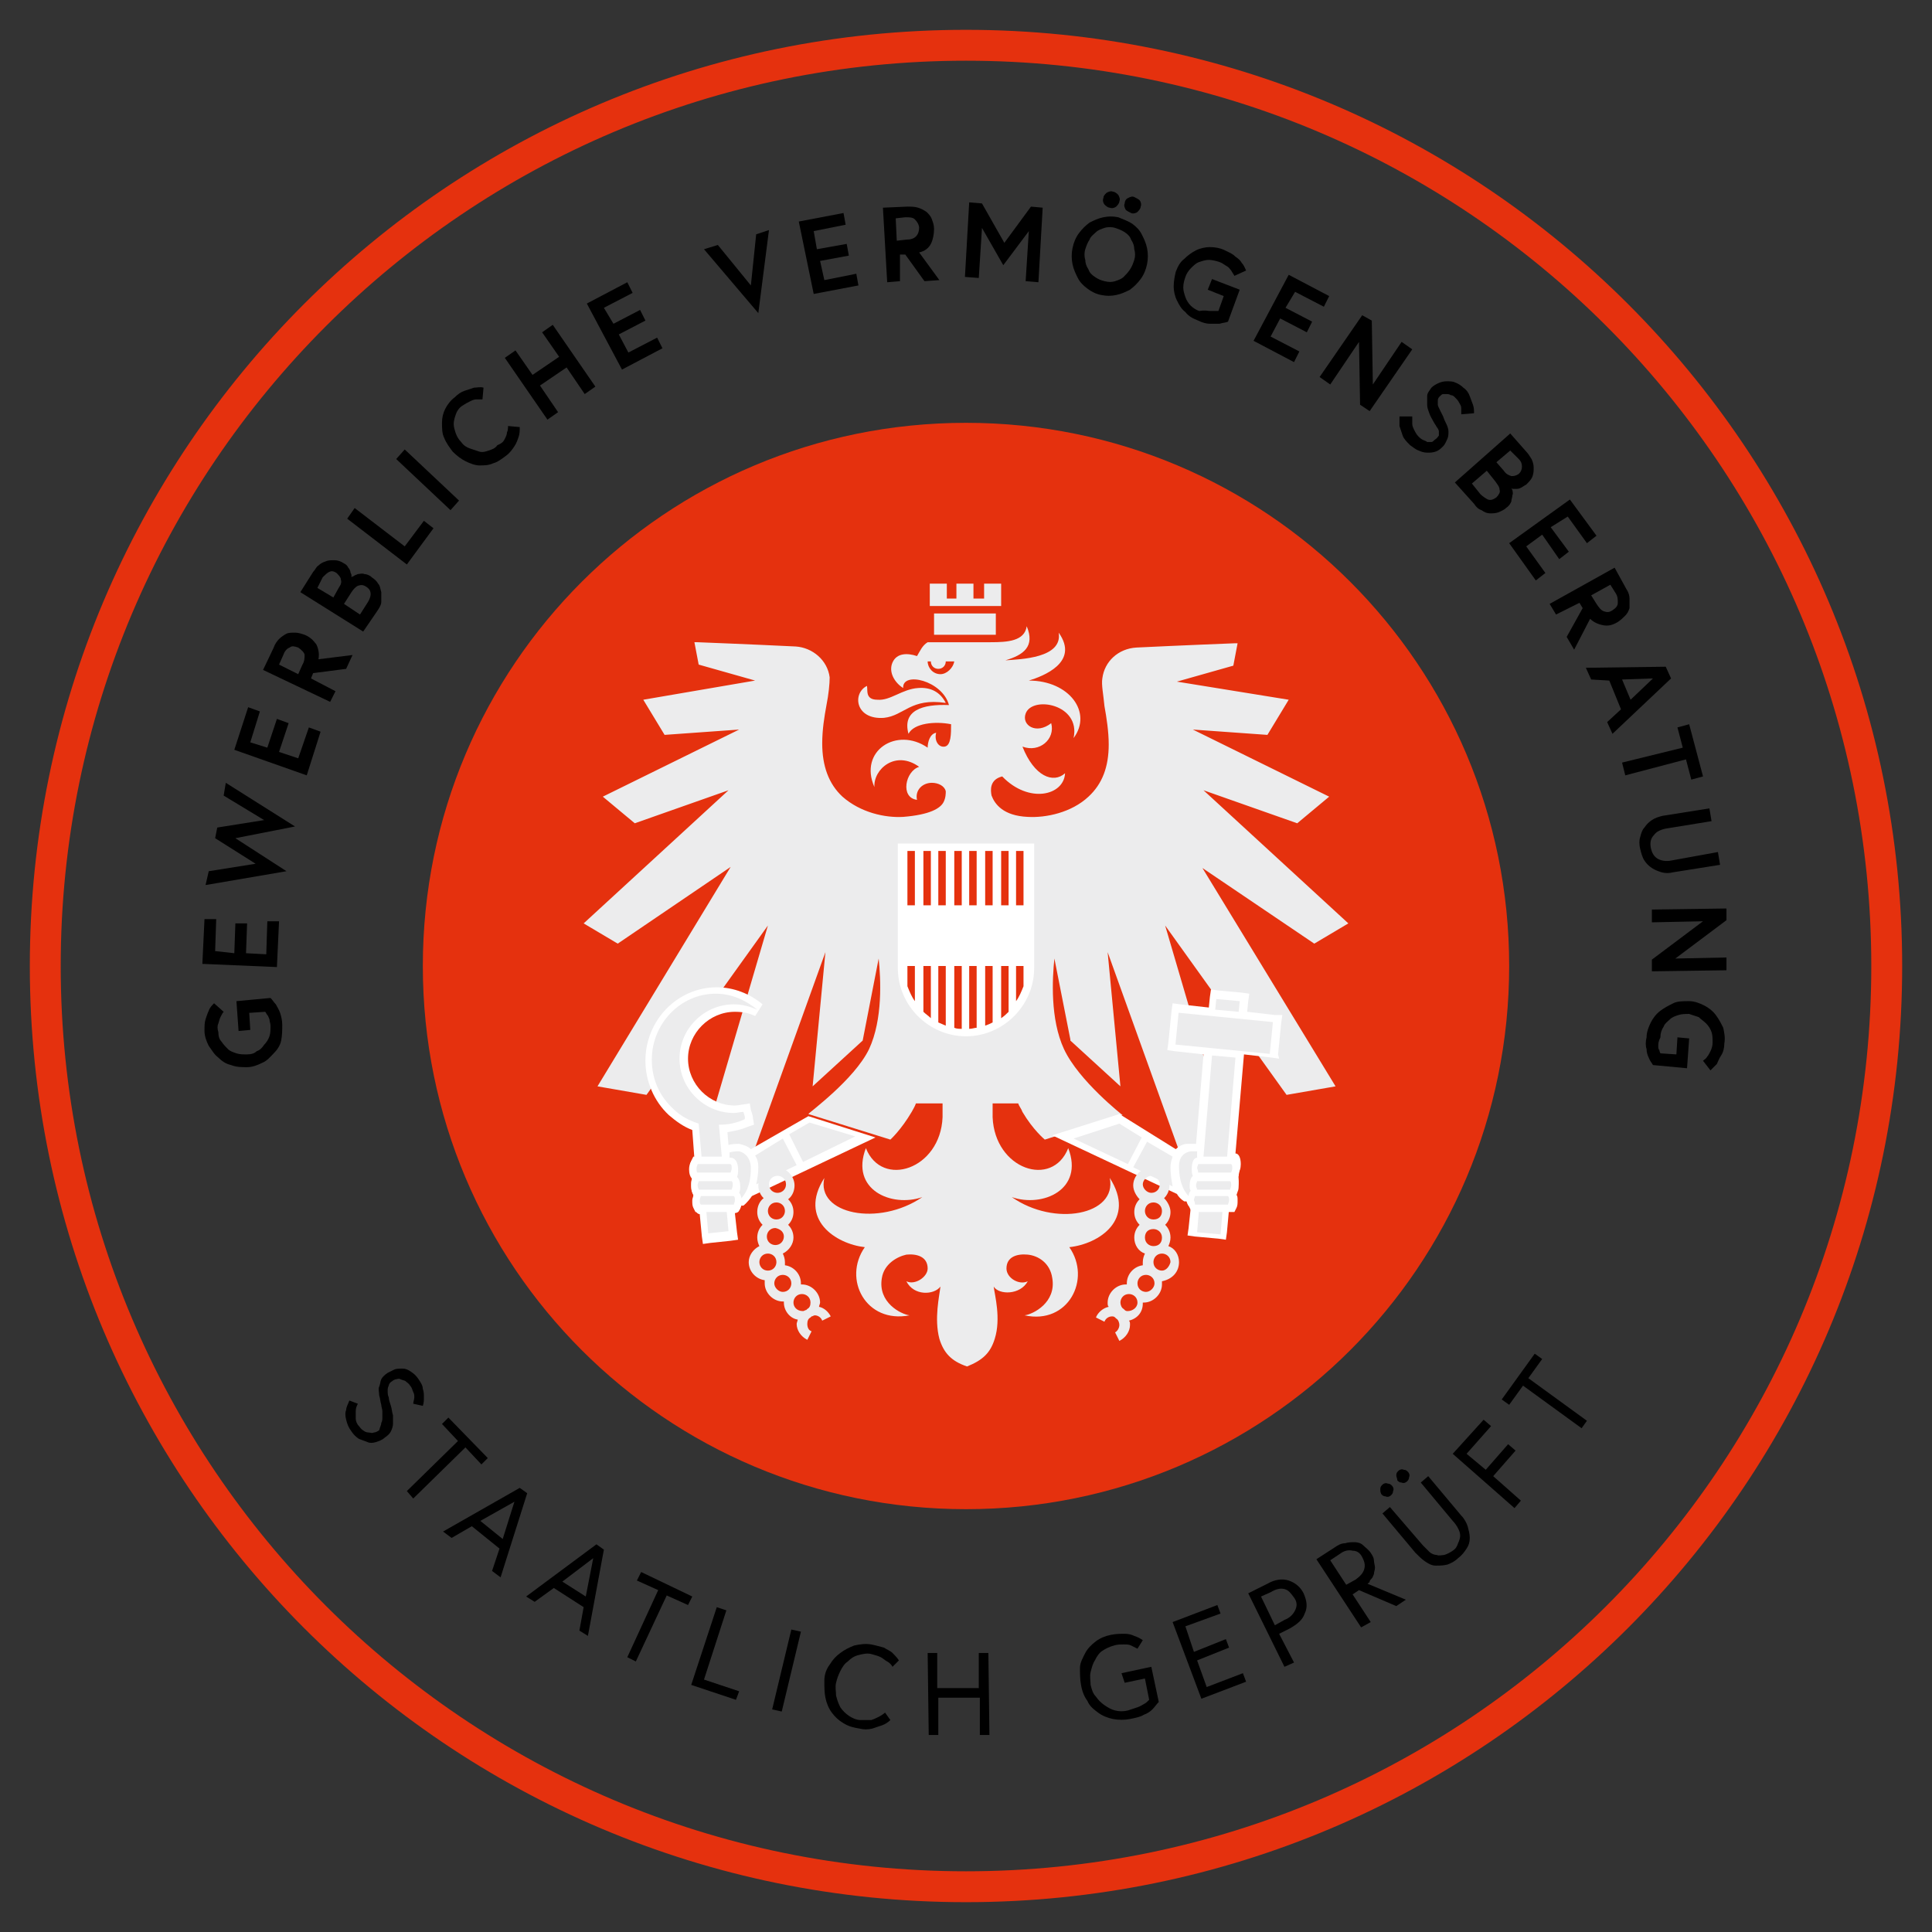 <?xml version="1.0" encoding="UTF-8"?> <!-- Generator: Adobe Illustrator 23.0.1, SVG Export Plug-In . SVG Version: 6.00 Build 0) --> <svg xmlns="http://www.w3.org/2000/svg" xmlns:xlink="http://www.w3.org/1999/xlink" version="1.1" id="Layer_1" x="0px" y="0px" viewBox="0 0 181.4 181.4" style="enable-background:new 0 0 181.4 181.4;" xml:space="preserve"><rect x="0" y="0" width="181.4" height="181.4" fill="#333333" stroke="none"/> <style type="text/css"> .st0{clip-path:url(#SVGID_2_);fill:#E5310E;} .st1{clip-path:url(#SVGID_2_);} .st2{clip-path:url(#SVGID_4_);fill:#ECECED;} .st3{clip-path:url(#SVGID_4_);fill:#FFFFFF;} .st4{clip-path:url(#SVGID_2_);fill:#ECECED;} .st5{clip-path:url(#SVGID_6_);fill:#FFFFFF;} .st6{clip-path:url(#SVGID_6_);fill:#ECECED;} </style> <g> <defs> <rect id="SVGID_1_" width="181.4" height="181.4"></rect> </defs> <clipPath id="SVGID_2_"> <use xlink:href="#SVGID_1_" style="overflow:visible;"></use> </clipPath> <path class="st0" d="M175.7,90.7c0,47-38.1,85-85,85s-85-38.1-85-85s38.1-85,85-85S175.7,43.7,175.7,90.7 M178.6,90.7 c0-48.5-39.3-87.9-87.9-87.9S2.8,42.2,2.8,90.7s39.3,87.9,87.9,87.9S178.6,139.2,178.6,90.7"></path> <path class="st0" d="M90.7,141.7c28.2,0,51-22.8,51-51c0-28.2-22.8-51-51-51s-51,22.8-51,51C39.7,118.9,62.5,141.7,90.7,141.7"></path> <g class="st1"> <defs> <rect id="SVGID_3_" x="46.2" y="47.4" width="89.1" height="89.1"></rect> </defs> <clipPath id="SVGID_4_"> <use xlink:href="#SVGID_3_" style="overflow:visible;"></use> </clipPath> <path class="st2" d="M123.4,88.6l3.2-1.9L113,74.2l8.8,3.1l3-2.5L112,68.5l7,0.5l2-3.3L110.5,64l5.3-1.5l0.4-2.1l-0.3,0 c0,0-5.1,0.2-9.2,0.4c-1.7,0.1-3,1.3-3.2,2.9c-0.1,0.6,0.1,1.5,0.2,2.6c0.2,1.1,0.4,2.4,0.4,3.6c0,2.1-0.6,3.7-1.9,4.9 c-1.6,1.5-4,2-5.7,1.9c-2.3-0.1-3.1-1.2-3.4-2c-0.1-0.5-0.2-1.5,1-1.8c2.5,2.6,5.8,1.8,5.9-0.3c-1.1,1-2.9,0.3-4-2.5 c1.6,0.6,3.1-0.7,2.7-2.2c-1.4,1.1-2.8,0.2-2.4-0.9c0.6-1.7,5.2-0.9,4.5,2.3c1.8-2.4-0.4-5.4-4.2-5.4c1.3-0.4,4.8-1.7,2.8-4.5 c0.4,2.4-3.6,2.5-5,2.6c1.7-0.5,2.8-1.3,2-3.2c-0.2,1.4-1.8,1.5-3.4,1.5c-1.9,0-5.4,0-5.9,0c-0.5,0.3-0.7,0.8-1,1.3 c-0.9-0.3-1.9-0.3-2.3,0.6c-0.4,0.9,0.2,1.9,1,2.4c-0.1-1.6,3.7-0.7,4.3,1.6c-2.5-0.1-4.4,0.5-3.8,2.7c0.5-1,2.5-1.2,4-0.9 c0,0.9,0,2-0.6,2.1c-0.6,0.1-1-0.6-0.8-1.3c-0.6,0.1-0.8,0.9-0.8,1.4c-2.9-2-6.5,0.3-5,3.7c-0.1-1.7,2-3.5,4.2-1.9 c-1.3,0.4-1.8,2.9-0.2,3.1c-0.2-0.9,0.5-1.6,1.4-1.6c0.6,0,1.2,0.3,1.3,0.8c0,0.2,0,0.6-0.2,1c-0.3,0.6-1.3,1.2-3.8,1.4 c-1.7,0.1-4-0.4-5.7-1.9c-1.3-1.2-1.9-2.9-1.9-5c0-1.3,0.2-2.5,0.4-3.6c0.2-1,0.3-2,0.3-2.6c-0.2-1.6-1.6-2.8-3.2-2.9 c-4.1-0.2-9.2-0.4-9.2-0.4l-0.3,0l0.4,2.1l5.3,1.5l-10.5,1.8l2,3.3l7-0.5l-12.8,6.3l3,2.5l8.8-3.1L54.8,86.7l3.2,1.9l10.6-7.2 L56.1,102l4.6,0.8l11.4-15.9l-6.9,23.5l5-0.7l7.3-20.3l-1.2,12.6l4.7-4.3l1.5-7.7c0.2,1.9,0.4,5.7-0.9,8.5c-1.4,2.9-5.7,6-5.7,6.1 l7.7,2.4c0,0,1-0.9,2-2.6c0.1-0.2,0.3-0.5,0.4-0.8h2.5c0,0.4,0,0.8,0,1.3c-0.2,4.9-5.7,6.7-7.2,2.9c-1.5,3.9,2.4,5.6,5.3,4.6 c-4.1,2.8-10,1.6-9.2-1.8c-2.5,3.9,1.1,6.2,3.8,6.5c-2.1,3,0.1,7.2,4.2,6.4c-0.8-0.1-3-1.2-2.6-3.5c0.2-1.3,1.4-2,2.3-2.2 c1-0.1,2,0.2,2,1.3c0,0.8-1.2,1.6-2,1.2c0.7,1.4,2.6,1.3,3.2,0.5c-0.1,0.9-0.6,3-0.1,4.9c0.4,1.3,1.1,2.1,2.6,2.6 c1.5-0.6,2.2-1.3,2.6-2.6c0.6-1.9,0-4.1-0.1-4.9c0.5,0.8,2.5,0.8,3.2-0.5c-0.8,0.4-2-0.3-2-1.2c0-1.1,1-1.4,2-1.3 c1,0.1,2.1,0.8,2.3,2.2c0.4,2.3-1.8,3.4-2.6,3.5c4.1,0.9,6.3-3.4,4.2-6.4c2.8-0.3,6.3-2.6,3.8-6.5c0.7,3.5-5.2,4.6-9.2,1.8 c2.9,1,6.8-0.7,5.3-4.6c-1.5,3.8-6.9,2-7.1-2.9c0-0.5,0-0.9,0-1.3h2.4c0.1,0.3,0.3,0.5,0.4,0.8c1,1.7,2.1,2.6,2.1,2.6l7.3-2.3 c0,0-4.1-3.2-5.5-6.2c-1.3-2.8-1.1-6.6-0.9-8.5l1.5,7.6l0,0.1l4.7,4.3l-1.2-12.6l7.3,20.3l5,0.7l-6.9-23.5l11.4,15.9l4.6-0.8 l-12.5-20.5L123.4,88.6z M88.3,63.3c-0.7,0-1.2-0.6-1.2-1.2h0.3c0,0.4,0.3,0.7,0.7,0.7c0.4,0,0.7-0.3,0.7-0.7h0.8 C89.5,62.7,88.9,63.3,88.3,63.3 M96.7,90.9c0,3.3-2.7,6.1-6,6.1s-6-2.7-6-6.1V79.6h12.1V90.9z"></path> <rect x="87.7" y="57.6" class="st2" width="5.8" height="2"></rect> <polygon class="st2" points="94,54.8 92.4,54.8 92.4,56.2 91.4,56.2 91.4,54.8 89.8,54.8 89.8,56.2 88.9,56.2 88.9,54.8 87.3,54.8 87.3,56.9 94,56.9 "></polygon> <path class="st2" d="M83,67.4c1.9-0.2,2.5-1.9,5.8-1.4c-0.5-1-1.4-1.5-2.6-1.4c-1.5,0.1-2.6,1.2-3.8,1.1c-1.2,0-0.9-0.9-1-1.3 C80,65.1,80.3,67.6,83,67.4"></path> <path class="st3" d="M70.5,107.9c-0.3-0.3-0.7-0.4-1.1-0.5c-0.3,0-0.6,0-1,0.1l-0.1-1.2c0.6-0.1,1.2-0.2,1.9-0.5l0.6-0.2l-0.1-0.6 c0-0.2-0.1-0.5-0.2-0.8l-0.1-0.6l-0.6,0.1c-0.2,0-0.5,0.1-0.8,0.1c-2.4,0-4.4-2-4.4-4.4s2-4.4,4.4-4.4c0.7,0,1.3,0.1,1.9,0.4 l0.7-1.1c-1.2-1-2.7-1.6-4.3-1.6c-3.7,0-6.7,3.1-6.7,6.9c0,1.9,0.8,3.8,2.2,5.1c0.7,0.6,1.4,1.1,2.2,1.4l0.2,2.7 c-0.3,0.1-0.5,0.5-0.5,1c0,0.4,0.1,0.7,0.3,0.9c-0.1,0.2-0.1,0.4-0.1,0.7c0,0.4,0.1,0.7,0.3,0.9c-0.1,0.2-0.1,0.4-0.1,0.6 c0,0.6,0.3,1.1,0.6,1.1l0.2,2.1l0.1,0.7l0.7-0.1l1.9-0.2l0.7-0.1l-0.1-0.7l-0.2-1.8c0.3,0,0.5-0.3,0.6-0.7l0.1,0l0.1,0 c0,0,0.4-0.3,0.8-0.9l11.6-5.5l-6.3-2L70.5,107.9z"></path> <path class="st3" d="M119.7,95.3l-2.6-0.3l0,0l0.1-1l0.1-0.7l-0.7-0.1l-2.2-0.2l-0.7-0.1l-0.1,0.7l-0.1,1l-2.7-0.3l-0.7-0.1 l-0.1,0.7l-0.3,3l-0.1,0.7l0.7,0.1l2.7,0.3v0l-0.7,8.4c-0.3,0-0.5,0-0.8,0c-0.4,0-0.8,0.2-1.1,0.5l-5.3-3.3l-6.3,2l11.7,5.5 c0.3,0.5,0.7,0.7,0.7,0.7l0.1,0l0.1,0c0.1,0.3,0.2,0.5,0.4,0.6l-0.2,1.9l-0.1,0.7l0.7,0.1l2.2,0.2l0.7,0.1l0.1-0.7l0.2-2.2h0 c0.4,0,0.7-0.4,0.7-1.1c0-0.2,0-0.4-0.1-0.6c0.2-0.2,0.3-0.5,0.3-0.9c0-0.3,0-0.5-0.1-0.7c0.2-0.2,0.3-0.5,0.3-0.9 c0-0.6-0.2-1-0.5-1l0.8-9.3l2.6,0.3l0.7,0.1L120,99l0.3-3l0.1-0.7L119.7,95.3z"></path> <path class="st3" d="M84.3,90.9c0,3.5,2.9,6.4,6.4,6.4c3.5,0,6.4-2.9,6.4-6.4V79.2H84.3V90.9z M95.4,79.9h0.7V85h-0.7V79.9z M95.4,90.7h0.7v1.9c-0.2,0.5-0.4,1-0.7,1.4V90.7z M94,79.9h0.7V85H94V79.9z M94,90.7h0.7V95c-0.2,0.2-0.4,0.4-0.7,0.6V90.7z M92.5,79.9h0.7V85h-0.7V79.9z M92.5,90.7h0.7V96c-0.2,0.1-0.4,0.2-0.7,0.3V90.7z M91,79.9h0.7V85H91V79.9z M91,90.7h0.7v5.8 c-0.2,0-0.4,0.1-0.7,0.1V90.7z M89.6,79.9h0.7V85h-0.7V79.9z M89.6,90.7h0.7v5.9c-0.2,0-0.5,0-0.7-0.1V90.7z M88.1,79.9h0.7V85 h-0.7V79.9z M88.1,90.7h0.7v5.6c-0.2-0.1-0.5-0.2-0.7-0.3V90.7z M86.7,79.9h0.7V85h-0.7V79.9z M86.7,90.7h0.7v4.9 c-0.2-0.2-0.5-0.4-0.7-0.6V90.7z M85.2,79.9h0.7V85h-0.7V79.9z M85.2,90.7h0.7V94c-0.3-0.4-0.5-0.9-0.7-1.4V90.7z"></path> </g> <polygon class="st4" points="112.4,115.7 114.6,115.9 116,99.3 113.8,99.1 "></polygon> <polygon class="st4" points="116.4,94 114.2,93.8 114.1,94.8 116.3,95 "></polygon> <rect x="113.5" y="92.6" transform="matrix(9.830991e-02 -0.995 0.995 9.830991e-02 7.071 201.905)" class="st4" width="3" height="8.9"></rect> <g class="st1"> <defs> <rect id="SVGID_5_" x="46.2" y="47.4" width="89.1" height="89.1"></rect> </defs> <clipPath id="SVGID_6_"> <use xlink:href="#SVGID_5_" style="overflow:visible;"></use> </clipPath> <path class="st5" d="M116.4,109.7c0-0.3,0-0.5-0.1-0.7l-0.2-0.4h-4l-0.2,0.4c-0.1,0.2-0.1,0.4-0.1,0.7c0,0.2,0,0.4,0.1,0.6 l-0.1,0.2c-0.1,0.2-0.1,0.4-0.1,0.7c0,0.2,0,0.4,0.1,0.5l-0.1,0.3c-0.1,0.2-0.1,0.4-0.1,0.7s0,0.5,0.1,0.7l0.2,0.4h4l0.2-0.4 c0.1-0.2,0.1-0.4,0.1-0.7c0-0.2,0-0.4-0.1-0.5l0.1-0.3c0.1-0.2,0.1-0.4,0.1-0.7c0-0.2,0-0.4-0.1-0.6l0.1-0.2 C116.3,110.2,116.4,110,116.4,109.7"></path> <path class="st6" d="M69.8,104.4c-0.3,0-0.6,0.1-0.9,0.1c-2.8,0-5.1-2.3-5.1-5.1c0-2.8,2.3-5.1,5.1-5.1c0.8,0,1.5,0.2,2.2,0.5 c-1.1-0.9-2.4-1.5-3.9-1.5c-3.3,0-6,2.8-6,6.2c0,1.8,0.7,3.4,2,4.6c0.7,0.7,1.5,1.1,2.4,1.4l0,0l0.9,10.3l1.9-0.2l-0.9-10 c0.8,0,1.5-0.1,2.4-0.5C70,105,69.9,104.7,69.8,104.4"></path> <path class="st5" d="M69.5,112l-0.1-0.3c0-0.2,0.1-0.3,0.1-0.5c0-0.3,0-0.5-0.1-0.7l-0.1-0.2c0.1-0.2,0.1-0.4,0.1-0.6 c0-0.3,0-0.5-0.1-0.7l-0.2-0.4h-4l-0.2,0.4c-0.1,0.2-0.1,0.4-0.1,0.7c0,0.3,0,0.5,0.1,0.7l0.1,0.2c-0.1,0.2-0.1,0.4-0.1,0.6 c0,0.3,0,0.5,0.1,0.7l0.1,0.3c0,0.2-0.1,0.3-0.1,0.5c0,0.3,0,0.5,0.1,0.7l0.2,0.4h4l0.2-0.4c0.1-0.2,0.1-0.4,0.1-0.7 C69.6,112.5,69.6,112.2,69.5,112"></path> <path class="st6" d="M71.2,109.6c0,0.6-0.1,1.2-0.2,1.6l3.8-1.8l-1.3-2.5l-2.6,1.6C71.1,108.8,71.2,109.1,71.2,109.6"></path> <polygon class="st6" points="75.4,109.1 80.3,106.7 76,105.4 74.1,106.5 "></polygon> <path class="st6" d="M76.9,122.7c0-0.1,0.1-0.3,0.1-0.4c0-0.9-0.8-1.7-1.7-1.7c0,0,0,0-0.1,0c0,0,0-0.1,0-0.1 c0-0.9-0.7-1.6-1.5-1.7c0-0.1,0-0.2,0-0.3c0-0.3-0.1-0.6-0.2-0.8c0.6-0.3,1-0.9,1-1.5c0-0.5-0.2-0.9-0.5-1.2 c0.3-0.3,0.5-0.7,0.5-1.2c0-0.5-0.2-0.9-0.5-1.2c0.4-0.3,0.6-0.8,0.6-1.3c0-0.9-0.8-1.7-1.7-1.7c-0.9,0-1.7,0.8-1.7,1.7 c0,0.5,0.2,0.9,0.5,1.2c-0.4,0.3-0.6,0.8-0.6,1.3c0,0.5,0.2,0.9,0.5,1.2c-0.3,0.3-0.5,0.7-0.5,1.2c0,0.3,0.1,0.6,0.2,0.8 c-0.6,0.3-1,0.9-1,1.5c0,0.9,0.7,1.6,1.5,1.7c0,0.1,0,0.2,0,0.3c0,0.9,0.8,1.7,1.7,1.7c0,0,0,0,0.1,0c0,0,0,0.1,0,0.1 c0,0.8,0.6,1.5,1.3,1.6c0,0.1-0.1,0.3-0.1,0.4c0,0.6,0.4,1.2,1,1.5l0.4-0.8c-0.3-0.1-0.4-0.4-0.4-0.7c0-0.3,0.1-0.5,0.3-0.6 c0,0,0.1-0.1,0.1-0.1c0.1,0,0.2-0.1,0.3-0.1c0.3,0,0.6,0.2,0.7,0.5l0.8-0.4C77.8,123.2,77.4,122.8,76.9,122.7 M73,110.4 c0.4,0,0.8,0.3,0.8,0.8S73.4,112,73,112s-0.8-0.3-0.8-0.8S72.6,110.4,73,110.4 M72.1,113.7c0-0.4,0.3-0.8,0.8-0.8 c0.4,0,0.8,0.3,0.8,0.8c0,0.4-0.3,0.8-0.8,0.8C72.4,114.5,72.1,114.1,72.1,113.7 M73.6,116.1c0,0.4-0.3,0.8-0.8,0.8 c-0.4,0-0.8-0.3-0.8-0.8c0-0.4,0.3-0.8,0.8-0.8C73.3,115.4,73.6,115.7,73.6,116.1 M71.3,118.5c0-0.4,0.3-0.8,0.8-0.8 c0.4,0,0.8,0.3,0.8,0.8c0,0.4-0.3,0.8-0.8,0.8C71.6,119.3,71.3,118.9,71.3,118.5 M72.7,120.5c0-0.4,0.3-0.8,0.8-0.8 c0.4,0,0.8,0.3,0.8,0.8c0,0.4-0.3,0.8-0.8,0.8C73.1,121.3,72.7,120.9,72.7,120.5 M74.5,122.3c0-0.4,0.3-0.8,0.8-0.8 c0.4,0,0.8,0.3,0.8,0.8c0,0.3-0.1,0.5-0.3,0.6c0,0-0.1,0.1-0.1,0.1c-0.1,0-0.2,0.1-0.3,0.1C74.8,123.1,74.5,122.7,74.5,122.3"></path> <polygon class="st6" points="107.2,106.8 105.1,105.5 100.8,106.9 105.9,109.3 "></polygon> <path class="st6" d="M109.9,109.6c0-0.4,0.1-0.7,0.2-1l-2.4-1.4l-1.3,2.4l3.7,1.8C110,110.8,109.9,110.3,109.9,109.6"></path> <path class="st6" d="M110.7,118.5c0-0.7-0.4-1.3-1-1.5c0.1-0.2,0.2-0.5,0.2-0.8c0-0.5-0.2-0.9-0.5-1.2c0.3-0.3,0.5-0.7,0.5-1.2 c0-0.5-0.3-1-0.6-1.3c0.3-0.3,0.5-0.7,0.5-1.2c0-0.9-0.8-1.7-1.7-1.7c-0.9,0-1.7,0.8-1.7,1.7c0,0.5,0.3,1,0.6,1.3 c-0.3,0.3-0.5,0.7-0.5,1.2c0,0.5,0.2,0.9,0.5,1.2c-0.3,0.3-0.5,0.7-0.5,1.2c0,0.7,0.4,1.3,1,1.5c-0.1,0.2-0.2,0.5-0.2,0.8 c0,0.1,0,0.2,0,0.3c-0.8,0.1-1.5,0.8-1.5,1.7c0,0,0,0.1,0,0.1c0,0,0,0-0.1,0c-0.9,0-1.7,0.8-1.7,1.7c0,0.2,0,0.3,0.1,0.4 c-0.5,0.1-1,0.5-1.2,1l0.8,0.4c0.1-0.3,0.4-0.5,0.7-0.5c0.1,0,0.2,0,0.3,0.1c0,0,0.1,0.1,0.1,0.1c0.2,0.1,0.3,0.4,0.3,0.6 c0,0.3-0.2,0.6-0.4,0.7l0.4,0.8c0.6-0.3,1-0.9,1-1.5c0-0.2,0-0.3-0.1-0.4c0.8-0.2,1.3-0.8,1.3-1.6c0,0,0-0.1,0-0.1c0,0,0,0,0.1,0 c0.9,0,1.7-0.8,1.7-1.7c0-0.1,0-0.2,0-0.3C110.1,120.1,110.7,119.4,110.7,118.5 M108.1,110.4c0.4,0,0.8,0.4,0.8,0.8 c0,0.4-0.3,0.8-0.8,0.8c-0.4,0-0.8-0.4-0.8-0.8C107.3,110.8,107.7,110.4,108.1,110.4 M107.5,113.7c0-0.4,0.3-0.8,0.8-0.8 c0.4,0,0.8,0.3,0.8,0.8s-0.3,0.8-0.8,0.8C107.8,114.5,107.5,114.1,107.5,113.7 M108.3,115.4c0.4,0,0.8,0.3,0.8,0.8 s-0.3,0.8-0.8,0.8c-0.4,0-0.8-0.3-0.8-0.8S107.8,115.4,108.3,115.4 M105.9,123.1c-0.1,0-0.2,0-0.3-0.1c0,0-0.1-0.1-0.1-0.1 c-0.2-0.1-0.3-0.4-0.3-0.6c0-0.4,0.3-0.8,0.8-0.8c0.4,0,0.8,0.3,0.8,0.8S106.3,123.1,105.9,123.1 M107.6,121.3 c-0.4,0-0.8-0.3-0.8-0.8c0-0.4,0.3-0.8,0.8-0.8c0.4,0,0.8,0.3,0.8,0.8C108.4,120.9,108,121.3,107.6,121.3 M109.1,119.3 c-0.4,0-0.8-0.3-0.8-0.8c0-0.4,0.3-0.8,0.8-0.8c0.4,0,0.8,0.3,0.8,0.8C109.8,118.9,109.5,119.3,109.1,119.3"></path> <path class="st6" d="M69.4,108.1c-0.2,0-0.5,0-0.9,0.1l0,0.5h0.1c0.4,0,0.7,0.4,0.7,1.1c0,0.3,0,0.5-0.1,0.7 c0.2,0.2,0.3,0.5,0.3,0.9c0,0.2,0,0.4-0.1,0.6c0.1,0.1,0.2,0.3,0.2,0.5c0.3-0.3,0.9-1.1,0.9-2.8C70.5,108.7,69.9,108.2,69.4,108.1 "></path> <path class="st6" d="M111.7,111.3c0-0.4,0.1-0.7,0.3-0.9c-0.1-0.2-0.1-0.4-0.1-0.7c0-0.6,0.2-1,0.5-1l0-0.6c-0.2,0-0.4,0-0.6,0 c-0.6,0.1-1.1,0.5-1.1,1.4c0,1.7,0.6,2.5,0.9,2.8c0-0.2,0.1-0.4,0.2-0.5C111.7,111.7,111.7,111.5,111.7,111.3"></path> <path class="st6" d="M112.5,110.1h3.1c0-0.1,0.1-0.2,0.1-0.4s0-0.3-0.1-0.4h-3.1c0,0.1-0.1,0.2-0.1,0.4 C112.5,109.9,112.5,110.1,112.5,110.1"></path> <path class="st6" d="M112.4,111.7h3.1c0-0.1,0.1-0.2,0.1-0.4s0-0.3-0.1-0.4h-3.1c0,0.1-0.1,0.2-0.1,0.4 C112.3,111.5,112.4,111.6,112.4,111.7"></path> <path class="st6" d="M112.2,113.1h3.1c0-0.1,0.1-0.2,0.1-0.4c0-0.2,0-0.3-0.1-0.4h-3.1c0,0.1-0.1,0.2-0.1,0.4 C112.2,112.9,112.2,113,112.2,113.1"></path> <path class="st6" d="M65.5,110.1h3.1c0-0.1,0.1-0.2,0.1-0.4c0-0.2,0-0.3-0.1-0.4h-3.1c0,0.1-0.1,0.2-0.1,0.4 S65.4,110.1,65.5,110.1"></path> <path class="st6" d="M65.6,111.7h3.1c0-0.1,0.1-0.2,0.1-0.4c0-0.2,0-0.3-0.1-0.4h-3.1c0,0.1-0.1,0.2-0.1,0.4 S65.6,111.6,65.6,111.7"></path> <path class="st6" d="M65.8,113.1h3.1c0-0.1,0.1-0.2,0.1-0.4c0-0.2,0-0.3-0.1-0.4h-3.1c0,0.1-0.1,0.2-0.1,0.4S65.7,113,65.8,113.1"></path> </g> </g> <g> <path d="M25.3,95.7c-0.1-0.2-0.1-0.3-0.2-0.4c-0.1-0.1-0.1-0.2-0.2-0.3l-1.5,0.1l0.1,1.6l-1.1,0.1l-0.2-2.8l3.2-0.3 c0.2,0.2,0.3,0.4,0.5,0.6c0.1,0.2,0.3,0.5,0.4,0.8c0.1,0.3,0.2,0.7,0.2,1.1c0,0.5,0,1-0.1,1.5c-0.1,0.5-0.4,0.9-0.7,1.2 s-0.6,0.7-1.1,0.9c-0.4,0.2-0.9,0.4-1.4,0.4s-1,0-1.5-0.2c-0.5-0.1-0.9-0.4-1.2-0.7c-0.4-0.3-0.6-0.7-0.9-1.1 c-0.2-0.4-0.4-0.9-0.4-1.4c0-0.4,0-0.8,0.1-1.1c0.1-0.3,0.2-0.6,0.3-0.8c0.1-0.3,0.3-0.5,0.5-0.7L21,95c-0.1,0.1-0.2,0.3-0.3,0.5 c-0.1,0.2-0.1,0.3-0.2,0.6c-0.1,0.2-0.1,0.5,0,0.8c0,0.4,0.1,0.7,0.3,0.9c0.2,0.3,0.4,0.5,0.6,0.7c0.2,0.2,0.5,0.3,0.8,0.4 s0.6,0.1,1,0.1s0.7-0.1,0.9-0.3c0.3-0.1,0.5-0.3,0.7-0.6c0.2-0.2,0.4-0.5,0.5-0.8c0.1-0.3,0.1-0.6,0.1-1 C25.4,96.1,25.3,95.9,25.3,95.7z"></path> </g> <g> <path d="M22,89.5l0.1-2.8l1.1,0l-0.1,2.8l1.9,0.1l0.1-3.1l1.1,0l-0.2,4.3l-7-0.3l0.2-4.2l1.1,0l-0.1,3L22,89.5z"></path> </g> <g> <path d="M27.7,77.6l-5.6,1.1l4.8,3.1l-7.6,1.3l0.3-1.3l4.4-0.7l-3.8-2.4l0.2-1l4.4-0.7l-3.8-2.3l0.2-1.2L27.7,77.6z"></path> </g> <g> <path d="M25.1,70.2l0.9-2.7l1.1,0.4l-0.9,2.7l1.8,0.6l1-2.9l1.1,0.4l-1.3,4.1L22,70.4l1.3-4l1.1,0.4l-0.9,2.9L25.1,70.2z"></path> </g> <g> <path d="M31.5,64.9L31,65.9l-6.3-3l1-2.1c0.1-0.3,0.3-0.6,0.5-0.8c0.2-0.2,0.5-0.4,0.7-0.5s0.5-0.1,0.8-0.1c0.3,0,0.6,0.1,0.9,0.2 c0.5,0.2,0.8,0.5,1.1,0.9c0.2,0.4,0.3,0.9,0.2,1.4l3.2-0.4l-0.6,1.3l-3.1,0.4l-0.2,0.5L31.5,64.9z M28,63.3l0.4-0.9 c0.2-0.3,0.2-0.7,0.2-0.9S28.3,61,28,60.8c-0.3-0.1-0.6-0.2-0.8,0c-0.3,0.1-0.5,0.4-0.6,0.7l-0.4,0.9L28,63.3z"></path> </g> <g> <path d="M34.1,59.3l-5.9-3.7l1.2-1.9c0.2-0.2,0.3-0.5,0.5-0.6c0.2-0.2,0.4-0.3,0.7-0.4c0.2-0.1,0.5-0.1,0.8-0.1 c0.3,0,0.6,0.1,0.9,0.3c0.2,0.1,0.3,0.2,0.4,0.4c0.1,0.1,0.2,0.3,0.2,0.4c0,0.1,0.1,0.2,0.1,0.3c0,0.1,0,0.2,0,0.2 c0,0,0.1-0.1,0.2-0.1c0.1-0.1,0.2-0.1,0.4-0.2c0.2,0,0.4-0.1,0.6,0c0.2,0,0.5,0.1,0.7,0.3c0.3,0.2,0.5,0.4,0.6,0.6 c0.2,0.2,0.2,0.5,0.3,0.8c0,0.3,0,0.6,0,0.9s-0.2,0.6-0.4,0.9L34.1,59.3z M29.8,55.2l1.5,0.9l0.5-0.9c0.2-0.3,0.3-0.5,0.2-0.8 c0-0.2-0.2-0.4-0.4-0.6c-0.3-0.2-0.5-0.2-0.7-0.1c-0.2,0.1-0.4,0.3-0.6,0.5L29.8,55.2z M33.8,57.7l0.7-1.1c0.2-0.3,0.3-0.6,0.3-0.8 c0-0.3-0.1-0.5-0.4-0.7c-0.3-0.2-0.5-0.2-0.8-0.1c-0.2,0.1-0.4,0.3-0.6,0.6l-0.7,1.1L33.8,57.7z"></path> </g> <g> <path d="M32.6,48.7l0.7-1l4.7,3.6l1.8-2.4l0.9,0.7L38.2,53L32.6,48.7z"></path> </g> <g> <path d="M37.2,43.1l0.8-0.9l5.1,4.8l-0.8,0.9L37.2,43.1z"></path> </g> <g> <path d="M47.4,41.2c0.1-0.2,0.2-0.4,0.2-0.6c0.1-0.2,0.1-0.4,0.1-0.6l1.1,0.1c0,0.3,0,0.6-0.1,0.9c-0.1,0.3-0.2,0.6-0.4,0.9 c-0.2,0.3-0.4,0.6-0.8,0.9c-0.4,0.3-0.8,0.6-1.2,0.7c-0.4,0.2-0.9,0.2-1.3,0.2s-0.9-0.2-1.3-0.4c-0.4-0.2-0.8-0.5-1.2-0.9 c-0.3-0.4-0.6-0.8-0.8-1.3c-0.2-0.4-0.2-0.9-0.2-1.4c0-0.5,0.1-0.9,0.3-1.3c0.2-0.4,0.5-0.8,0.9-1.1c0.3-0.3,0.6-0.5,0.9-0.6 c0.3-0.1,0.6-0.2,0.9-0.3c0.3,0,0.6-0.1,0.9,0l-0.1,1.1c-0.2,0-0.4,0-0.6,0c-0.2,0-0.4,0.1-0.6,0.2c-0.2,0.1-0.4,0.2-0.7,0.4 c-0.3,0.2-0.5,0.5-0.6,0.8c-0.1,0.3-0.2,0.6-0.2,0.9c0,0.3,0.1,0.6,0.2,0.9s0.3,0.6,0.5,0.8c0.2,0.3,0.5,0.5,0.8,0.6 c0.3,0.1,0.6,0.2,0.9,0.3s0.6,0,0.9-0.1s0.6-0.2,0.8-0.5C47.2,41.6,47.3,41.4,47.4,41.2z"></path> </g> <g> <path d="M50.9,31.2l1-0.7l4,5.8l-1,0.7l-1.7-2.5l-2.5,1.7l1.7,2.5l-1,0.7l-4-5.8l1-0.7l1.6,2.3l2.5-1.7L50.9,31.2z"></path> </g> <g> <path d="M57.6,30.4l2.5-1.3l0.5,1l-2.5,1.3l0.9,1.7l2.7-1.4l0.5,1l-3.8,2l-3.3-6.2l3.8-2l0.5,1l-2.7,1.4L57.6,30.4z"></path> </g> <g> </g> <g> <path d="M71.2,29.4l-5.1-6l1.3-0.4l3.1,3.8l0.5-4.8l1.2-0.4L71.2,29.4z"></path> </g> <g> <path d="M76.7,23.4l2.8-0.5l0.2,1.1L77,24.5l0.4,1.8l3-0.6l0.2,1.1l-4.2,0.8L75,20.8l4.2-0.8l0.2,1.1l-3,0.6L76.7,23.4z"></path> </g> <g> <path d="M84.5,26.4l-1.2,0.1l-0.4-7l2.3-0.1c0.3,0,0.7,0,1,0.1c0.3,0.1,0.5,0.2,0.8,0.4c0.2,0.2,0.4,0.4,0.5,0.7 c0.1,0.3,0.2,0.5,0.2,0.9c0,0.5-0.1,1-0.3,1.4c-0.2,0.4-0.6,0.7-1.1,0.8l1.9,2.6l-1.4,0.1l-1.8-2.5l-0.5,0L84.5,26.4z M84.2,22.6 l0.9-0.1c0.4,0,0.7-0.1,0.9-0.3s0.3-0.5,0.3-0.8c0-0.3-0.2-0.6-0.4-0.8c-0.2-0.2-0.5-0.2-0.9-0.2l-0.9,0.1L84.2,22.6z"></path> </g> <g> <path d="M92.2,19.1l2.1,3.7l2.5-3.4l1.1,0.1l-0.4,7l-1.2-0.1l0.3-4.7l-2.4,3.2l-2-3.5l-0.3,4.7L90.6,26l0.4-7L92.2,19.1z"></path> </g> <g> <path d="M106.3,21c0.4,0.3,0.7,0.6,0.9,1c0.2,0.4,0.4,0.8,0.5,1.3c0.1,0.5,0.1,1,0,1.5c-0.1,0.5-0.3,1-0.6,1.4 c-0.3,0.4-0.6,0.7-1,1c-0.4,0.2-0.8,0.4-1.3,0.5s-0.9,0.1-1.4,0c-0.5-0.1-0.9-0.3-1.3-0.6s-0.7-0.6-0.9-1s-0.4-0.8-0.5-1.3 c-0.1-0.5-0.1-1,0-1.5c0.1-0.5,0.3-1,0.6-1.4c0.3-0.4,0.6-0.7,1-1c0.4-0.2,0.8-0.4,1.3-0.5s0.9-0.1,1.4,0 C105.5,20.6,106,20.8,106.3,21z M104.7,26.4c0.3-0.1,0.6-0.2,0.8-0.4c0.2-0.2,0.4-0.4,0.6-0.7c0.2-0.3,0.3-0.6,0.4-0.9s0.1-0.7,0-1 c0-0.3-0.1-0.6-0.3-0.9c-0.1-0.3-0.3-0.5-0.6-0.7s-0.6-0.3-0.9-0.4c-0.3-0.1-0.7-0.1-1,0c-0.3,0.1-0.6,0.2-0.8,0.4 c-0.2,0.2-0.5,0.4-0.6,0.7c-0.2,0.3-0.3,0.6-0.4,0.9s-0.1,0.7,0,1c0,0.3,0.1,0.6,0.3,0.9c0.1,0.3,0.3,0.5,0.6,0.7 c0.3,0.2,0.5,0.3,0.9,0.4C104.1,26.5,104.4,26.5,104.7,26.4z M103.9,18.1c0.2-0.1,0.4-0.2,0.6-0.1c0.2,0,0.4,0.2,0.5,0.3 c0.1,0.2,0.2,0.4,0.1,0.6c0,0.2-0.2,0.4-0.3,0.5s-0.4,0.2-0.6,0.1c-0.2,0-0.4-0.2-0.5-0.3s-0.2-0.4-0.1-0.6 C103.6,18.4,103.7,18.3,103.9,18.1z M105.9,18.6c0.2-0.1,0.4-0.2,0.6-0.1s0.4,0.2,0.5,0.3s0.2,0.4,0.1,0.6c0,0.2-0.2,0.4-0.3,0.5 s-0.4,0.2-0.6,0.1s-0.4-0.2-0.5-0.3c-0.1-0.2-0.2-0.4-0.1-0.6C105.6,18.9,105.7,18.7,105.9,18.6z"></path> </g> <g> <path d="M113.6,29.2c0.2,0,0.3,0,0.4,0c0.1,0,0.3,0,0.4,0l0.5-1.4l-1.5-0.6l0.4-1l2.6,1l-1.1,3c-0.2,0.1-0.5,0.1-0.8,0.2 c-0.2,0-0.5,0-0.9,0c-0.3,0-0.7-0.1-1.1-0.3c-0.5-0.2-0.9-0.4-1.2-0.8c-0.4-0.3-0.6-0.7-0.8-1.1c-0.2-0.4-0.3-0.9-0.3-1.3 c0-0.5,0.1-1,0.2-1.4c0.2-0.5,0.4-0.9,0.8-1.2c0.3-0.3,0.7-0.6,1.1-0.8c0.4-0.2,0.9-0.3,1.3-0.3c0.5,0,1,0.1,1.4,0.3 c0.4,0.2,0.7,0.3,1,0.6c0.3,0.2,0.5,0.4,0.6,0.6c0.2,0.2,0.3,0.5,0.4,0.7l-1.1,0.5c-0.1-0.2-0.2-0.3-0.3-0.5 c-0.1-0.1-0.2-0.3-0.4-0.4c-0.2-0.1-0.4-0.3-0.7-0.4c-0.3-0.1-0.7-0.2-1-0.2c-0.3,0-0.6,0.1-0.9,0.2c-0.3,0.1-0.5,0.3-0.8,0.6 c-0.2,0.2-0.4,0.5-0.5,0.8c-0.1,0.3-0.2,0.6-0.2,1c0,0.3,0.1,0.6,0.2,0.9c0.1,0.3,0.3,0.6,0.5,0.8c0.2,0.2,0.5,0.4,0.8,0.5 C113.2,29.1,113.4,29.2,113.6,29.2z"></path> </g> <g> <path d="M120.7,28.9l2.5,1.3l-0.5,1l-2.5-1.3l-0.9,1.7l2.7,1.4l-0.5,1l-3.8-2l3.3-6.2l3.8,2l-0.5,1l-2.7-1.4L120.7,28.9z"></path> </g> <g> <path d="M128.8,30.1l0.1,6l2.7-4l1,0.7l-4,5.8l-0.9-0.6l-0.1-5.9l-2.7,4l-1-0.7l4-5.8L128.8,30.1z"></path> </g> <g> <path d="M135.1,40.9c0-0.1,0-0.2,0-0.4c0-0.1-0.1-0.3-0.2-0.4c-0.1-0.2-0.2-0.3-0.3-0.5c-0.1-0.2-0.3-0.5-0.4-0.8s-0.2-0.5-0.2-0.8 c0-0.3,0-0.5,0-0.8s0.2-0.5,0.4-0.8c0.2-0.2,0.4-0.3,0.6-0.4c0.2-0.1,0.5-0.2,0.8-0.2c0.3,0,0.6,0,0.8,0.1c0.3,0.1,0.6,0.3,0.8,0.5 c0.3,0.2,0.5,0.5,0.6,0.8s0.2,0.5,0.3,0.8c0.1,0.3,0.1,0.5,0.1,0.8l-1.2,0.1c0-0.2,0-0.4,0-0.6c0-0.2-0.1-0.3-0.2-0.5 c-0.1-0.2-0.2-0.3-0.4-0.5c-0.1-0.1-0.2-0.2-0.4-0.2c-0.1-0.1-0.3-0.1-0.4-0.1c-0.1,0-0.2,0-0.3,0c-0.1,0-0.2,0.1-0.3,0.2 c-0.1,0.1-0.2,0.2-0.2,0.4c0,0.1,0,0.3,0,0.4c0,0.1,0.1,0.3,0.2,0.5c0.1,0.2,0.2,0.4,0.3,0.6c0.1,0.3,0.2,0.5,0.3,0.7 s0.2,0.5,0.2,0.7c0,0.2,0,0.5-0.1,0.7c-0.1,0.2-0.2,0.5-0.4,0.7c-0.2,0.2-0.4,0.4-0.7,0.5c-0.3,0.1-0.5,0.1-0.8,0.1 c-0.3,0-0.6-0.1-0.8-0.2c-0.3-0.1-0.5-0.3-0.8-0.5c-0.3-0.3-0.6-0.6-0.7-0.9c-0.1-0.3-0.2-0.6-0.3-0.9c0-0.3,0-0.6,0-0.9l1.2,0 c0,0.2,0,0.4,0,0.7c0,0.2,0.1,0.4,0.2,0.6c0.1,0.2,0.2,0.4,0.4,0.6c0.1,0.1,0.2,0.2,0.4,0.3s0.3,0.1,0.4,0.2c0.1,0,0.3,0,0.4,0 c0.1,0,0.2-0.1,0.3-0.2C135,41.1,135,41,135.1,40.9z"></path> </g> <g> <path d="M136.6,45.3l5.2-4.6l1.5,1.7c0.2,0.2,0.3,0.4,0.5,0.7c0.1,0.2,0.2,0.5,0.2,0.8s0,0.5-0.1,0.8c-0.1,0.3-0.3,0.5-0.6,0.8 c-0.2,0.1-0.3,0.2-0.5,0.3c-0.2,0.1-0.3,0.1-0.4,0.1c-0.1,0-0.3,0-0.3,0c-0.1,0-0.2,0-0.2-0.1c0,0,0,0.1,0.1,0.2 c0,0.1,0.1,0.3,0,0.5c0,0.2-0.1,0.4-0.1,0.6c-0.1,0.2-0.2,0.4-0.5,0.6c-0.2,0.2-0.5,0.3-0.7,0.4c-0.3,0.1-0.5,0.1-0.8,0.1 c-0.3,0-0.5-0.1-0.8-0.3c-0.3-0.1-0.5-0.3-0.7-0.6L136.6,45.3z M138.2,45.4l0.8,1c0.2,0.2,0.5,0.4,0.7,0.5c0.3,0.1,0.5,0,0.8-0.2 c0.2-0.2,0.4-0.5,0.3-0.7c0-0.3-0.2-0.5-0.4-0.8l-0.8-1L138.2,45.4z M141.8,42.3l-1.3,1.1l0.7,0.8c0.2,0.3,0.4,0.4,0.7,0.5 c0.2,0,0.4,0,0.7-0.2c0.2-0.2,0.3-0.4,0.3-0.7s-0.1-0.5-0.3-0.7L141.8,42.3z"></path> </g> <g> <path d="M145.6,49.5l1.7,2.3l-0.9,0.7l-1.6-2.3l-1.5,1.1l1.8,2.5l-0.9,0.7l-2.5-3.5l5.7-4.1l2.5,3.4l-0.9,0.7l-1.8-2.5L145.6,49.5z "></path> </g> <g> <path d="M146.1,57.7l-0.6-1l6.1-3.4l1.1,2c0.2,0.3,0.3,0.6,0.3,0.9c0,0.3,0,0.6,0,0.9c-0.1,0.3-0.2,0.5-0.4,0.7 c-0.2,0.2-0.4,0.4-0.7,0.6c-0.5,0.3-0.9,0.4-1.4,0.3c-0.5-0.1-0.9-0.3-1.2-0.6l-1.5,2.9l-0.7-1.2l1.5-2.7l-0.3-0.5L146.1,57.7z M149.4,55.9l0.5,0.8c0.2,0.3,0.4,0.6,0.7,0.7c0.3,0.1,0.5,0.1,0.8-0.1c0.3-0.2,0.5-0.4,0.5-0.7s0-0.6-0.2-0.9l-0.5-0.8L149.4,55.9 z"></path> </g> <g> <path d="M149.4,63.8l-0.5-1.1l7.5-0.1l0.5,1.1l-5.5,5.2l-0.5-1.1l1.3-1.2l-1.1-2.7L149.4,63.8z M153.1,65.7l2.1-2l-2.9,0.1 L153.1,65.7z"></path> </g> <g> <path d="M158,70.2l-0.5-1.9l1.1-0.3l1.3,4.9l-1.1,0.3l-0.5-1.9l-5.7,1.5l-0.3-1.2L158,70.2z"></path> </g> <g> <path d="M161.3,80l0.2,1.2l-4.4,0.7c-0.4,0.1-0.7,0.1-1.1,0c-0.3-0.1-0.6-0.2-0.9-0.4s-0.5-0.4-0.7-0.7c-0.2-0.3-0.3-0.7-0.4-1.1 c-0.1-0.4-0.1-0.8,0-1.1c0.1-0.4,0.2-0.7,0.4-0.9c0.2-0.3,0.4-0.5,0.7-0.7c0.3-0.2,0.6-0.3,1-0.4l4.4-0.7l0.2,1.2l-4.3,0.7 c-0.5,0.1-0.9,0.3-1.1,0.6c-0.3,0.3-0.4,0.7-0.3,1.2s0.3,0.8,0.6,1c0.3,0.2,0.8,0.3,1.3,0.2L161.3,80z"></path> </g> <g> <path d="M162.1,86.4l-4.8,3.6l4.8-0.1l0,1.2l-7,0.1l0-1.1l4.8-3.6l-4.8,0.1l0-1.2l7-0.1L162.1,86.4z"></path> </g> <g> <path d="M155.7,98.2c0,0.2,0,0.3,0.1,0.4c0,0.1,0.1,0.3,0.1,0.3l1.5,0.1l0.1-1.6l1.1,0.1l-0.2,2.8l-3.2-0.3 c-0.1-0.2-0.3-0.4-0.4-0.7c-0.1-0.2-0.2-0.5-0.2-0.8c-0.1-0.3-0.1-0.7,0-1.1c0-0.5,0.2-1,0.4-1.4c0.2-0.4,0.5-0.8,0.9-1.1 c0.4-0.3,0.8-0.5,1.2-0.7s0.9-0.2,1.5-0.2c0.5,0,1,0.2,1.4,0.4c0.4,0.2,0.8,0.5,1.1,0.9c0.3,0.4,0.5,0.8,0.7,1.2 c0.1,0.5,0.2,0.9,0.1,1.5c0,0.4-0.1,0.8-0.3,1.1s-0.3,0.6-0.4,0.8c-0.2,0.2-0.4,0.4-0.6,0.6l-0.7-0.9c0.1-0.1,0.3-0.2,0.4-0.4 c0.1-0.1,0.2-0.3,0.3-0.5s0.2-0.5,0.2-0.8c0-0.4,0-0.7-0.1-1c-0.1-0.3-0.3-0.6-0.5-0.8c-0.2-0.2-0.5-0.4-0.7-0.6 c-0.3-0.1-0.6-0.2-0.9-0.3c-0.3,0-0.7,0-1,0.1c-0.3,0.1-0.6,0.2-0.8,0.4s-0.5,0.4-0.6,0.7c-0.2,0.3-0.3,0.6-0.3,1 C155.7,97.8,155.7,98,155.7,98.2z"></path> </g> <g> <path d="M35.8,133.6c0.1-0.2,0.1-0.3,0.1-0.5c0-0.2,0-0.4,0-0.6c0-0.2-0.1-0.4-0.1-0.6c-0.1-0.3-0.1-0.6-0.2-0.9 c0-0.3-0.1-0.6,0-0.8s0.1-0.5,0.2-0.7c0.1-0.2,0.3-0.4,0.6-0.6c0.2-0.1,0.4-0.2,0.6-0.3c0.2-0.1,0.5-0.1,0.8-0.1 c0.3,0,0.5,0.1,0.8,0.3s0.5,0.4,0.7,0.7s0.4,0.6,0.4,0.9c0.1,0.3,0.1,0.5,0.1,0.8c0,0.3,0,0.5-0.1,0.8l-0.9-0.2 c0-0.2,0.1-0.4,0.1-0.6c0-0.2,0-0.3-0.1-0.5c-0.1-0.2-0.1-0.4-0.3-0.6c-0.1-0.2-0.3-0.3-0.4-0.4s-0.3-0.1-0.5-0.2s-0.3,0-0.4,0 s-0.3,0.1-0.4,0.2c-0.2,0.1-0.3,0.3-0.3,0.4c-0.1,0.2-0.1,0.3-0.1,0.5c0,0.2,0,0.4,0.1,0.6c0,0.2,0.1,0.5,0.2,0.8 c0.1,0.3,0.1,0.6,0.2,0.9c0,0.3,0,0.5,0,0.8c0,0.2-0.1,0.5-0.2,0.7c-0.1,0.2-0.3,0.4-0.6,0.6c-0.2,0.2-0.5,0.3-0.8,0.4 c-0.3,0.1-0.6,0.1-0.8,0c-0.3-0.1-0.5-0.2-0.8-0.3c-0.3-0.2-0.5-0.4-0.7-0.7c-0.3-0.4-0.4-0.7-0.5-1.1c-0.1-0.4-0.1-0.7,0-0.9 c0-0.3,0.2-0.6,0.3-0.9l0.8,0.3c-0.1,0.2-0.2,0.4-0.2,0.7c0,0.2,0,0.4,0,0.7c0,0.2,0.1,0.5,0.3,0.7c0.1,0.1,0.2,0.3,0.4,0.4 c0.1,0.1,0.3,0.2,0.5,0.2c0.2,0,0.3,0.1,0.5,0c0.2,0,0.3-0.1,0.5-0.2C35.7,133.9,35.8,133.8,35.8,133.6z"></path> </g> <g> <path d="M43,135.3l-1.5-1.6l0.6-0.6l3.7,3.8l-0.6,0.6l-1.5-1.6l-4.9,4.8l-0.6-0.7L43,135.3z"></path> </g> <g> <path d="M41.6,143.8l7.2-4.1l0.7,0.5l-2.5,7.9l-0.8-0.6l0.7-2.1l-2.6-2.1l-1.9,1.1L41.6,143.8z M48.3,141l-3.2,1.8l2.1,1.7 L48.3,141z"></path> </g> <g> <path d="M49.4,149.9L56,145l0.7,0.5l-1.5,8.1l-0.8-0.5l0.4-2.2l-2.8-1.8l-1.8,1.3L49.4,149.9z M55.7,146.3l-2.9,2.2l2.2,1.4 L55.7,146.3z"></path> </g> <g> <path d="M61.8,149.3l-2-0.9l0.4-0.8l4.8,2.3l-0.4,0.8l-2-0.9l-2.9,6.2l-0.8-0.4L61.8,149.3z"></path> </g> <g> <path d="M67.3,150.9l0.9,0.3l-2.1,6.5l3.3,1.1l-0.3,0.8l-4.2-1.4L67.3,150.9z"></path> </g> <g> <path d="M74.3,153l0.9,0.2l-1.8,7.5l-0.9-0.2L74.3,153z"></path> </g> <g> <path d="M83.8,156.5c-0.1-0.2-0.3-0.4-0.5-0.5c-0.2-0.1-0.4-0.3-0.6-0.4c-0.2-0.1-0.5-0.2-0.9-0.3c-0.4-0.1-0.8,0-1.2,0.1 c-0.4,0.1-0.7,0.3-1,0.6c-0.3,0.2-0.5,0.5-0.7,0.9c-0.2,0.4-0.3,0.7-0.4,1.1c-0.1,0.4,0,0.8,0,1.2c0.1,0.4,0.2,0.7,0.4,1.1 c0.2,0.3,0.5,0.6,0.8,0.8c0.3,0.2,0.7,0.4,1.1,0.4c0.3,0,0.7,0,1,0c0.3-0.1,0.5-0.2,0.7-0.3c0.2-0.1,0.5-0.3,0.6-0.4l0.5,0.7 c-0.2,0.2-0.5,0.4-0.8,0.5c-0.3,0.1-0.6,0.2-0.9,0.3c-0.4,0.1-0.8,0.1-1.2,0c-0.6-0.1-1-0.2-1.5-0.5s-0.8-0.6-1.1-1 c-0.3-0.4-0.5-0.9-0.6-1.4c-0.1-0.5-0.1-1-0.1-1.6s0.2-1.1,0.5-1.5c0.3-0.5,0.6-0.8,1-1.1c0.4-0.3,0.8-0.5,1.3-0.7 c0.5-0.1,1-0.2,1.6-0.1c0.5,0.1,0.8,0.2,1.2,0.3c0.3,0.2,0.6,0.3,0.8,0.5c0.2,0.2,0.4,0.4,0.6,0.7L83.8,156.5z"></path> </g> <g> <path d="M91.9,155.2l0.9,0l0.1,7.7l-0.9,0l0-3.5l-3.9,0l0,3.5l-0.9,0l-0.1-7.7l0.9,0l0,3.3l3.9,0L91.9,155.2z"></path> </g> <g> </g> <g> <path d="M105.3,157.1l2.8-0.6l0.7,3.3c-0.2,0.2-0.4,0.5-0.6,0.7c-0.2,0.2-0.5,0.4-0.8,0.5c-0.3,0.2-0.8,0.3-1.3,0.4 c-0.5,0.1-1.1,0.1-1.6,0s-1-0.3-1.4-0.6c-0.4-0.3-0.8-0.6-1-1.1c-0.3-0.4-0.5-0.9-0.6-1.5c-0.1-0.5-0.1-1.1-0.1-1.6s0.3-1,0.5-1.4 s0.6-0.8,1-1.1c0.4-0.3,0.9-0.5,1.4-0.6c0.5-0.1,0.9-0.1,1.3-0.1c0.4,0,0.7,0.1,0.9,0.2c0.3,0.1,0.5,0.2,0.8,0.4l-0.5,0.8 c-0.2-0.1-0.4-0.2-0.6-0.3c-0.2-0.1-0.4-0.1-0.7-0.1s-0.6,0-0.9,0.1c-0.4,0.1-0.8,0.3-1.1,0.5c-0.3,0.2-0.5,0.5-0.7,0.9 c-0.2,0.3-0.3,0.7-0.4,1.1c-0.1,0.4,0,0.8,0,1.2c0.1,0.4,0.2,0.8,0.5,1.1c0.2,0.3,0.5,0.6,0.8,0.8c0.3,0.2,0.6,0.4,1,0.5 c0.4,0.1,0.8,0.1,1.2,0c0.3-0.1,0.6-0.2,0.9-0.3s0.4-0.2,0.6-0.3c0.2-0.1,0.3-0.2,0.5-0.4l-0.4-2l-1.9,0.4L105.3,157.1z"></path> </g> <g> <path d="M112.1,155.1l3-1.2l0.3,0.8l-3,1.2l0.9,2.5l3.4-1.3l0.3,0.8l-4.2,1.6l-2.7-7.2l4.2-1.6l0.3,0.8l-3.3,1.2L112.1,155.1z"></path> </g> <g> <path d="M120.6,156.5l-3.4-6.9l1.8-0.9c0.7-0.4,1.4-0.5,2-0.3c0.6,0.2,1.1,0.6,1.4,1.2c0.3,0.7,0.4,1.3,0.1,1.9 c-0.2,0.6-0.7,1-1.4,1.4l-1,0.5l1.4,2.7L120.6,156.5z M119.7,152.6l0.9-0.5c0.5-0.2,0.8-0.5,1-0.9s0.2-0.8-0.1-1.2 s-0.5-0.7-0.9-0.8c-0.4-0.1-0.8,0-1.3,0.3l-0.9,0.4L119.7,152.6z"></path> </g> <g> <path d="M127.8,152.8l-4.2-6.4l1.7-1.1c0.3-0.2,0.6-0.4,1-0.4c0.3-0.1,0.6-0.1,0.9-0.1c0.3,0,0.6,0.1,0.8,0.3s0.5,0.4,0.7,0.7 c0.2,0.3,0.3,0.5,0.3,0.7s0.1,0.5,0.1,0.7s-0.1,0.4-0.1,0.6c-0.1,0.2-0.1,0.3-0.2,0.4c-0.1,0.1-0.2,0.2-0.2,0.3s-0.1,0.1-0.2,0.2 l3.6,1.5l-0.9,0.6l-3.5-1.5l-0.6,0.4l1.7,2.6L127.8,152.8z M127.3,148.3c0.4-0.3,0.7-0.6,0.8-1c0.1-0.4,0-0.7-0.2-1.1 c-0.2-0.4-0.5-0.6-0.9-0.6c-0.4-0.1-0.8,0-1.2,0.3l-0.9,0.6l1.5,2.3L127.3,148.3z"></path> </g> <g> <path d="M129.6,139.8c0-0.2,0.1-0.3,0.2-0.4s0.3-0.2,0.5-0.1c0.2,0,0.3,0.1,0.4,0.2s0.2,0.3,0.1,0.5c0,0.2-0.1,0.3-0.2,0.4 c-0.1,0.1-0.3,0.2-0.5,0.1c-0.2,0-0.3-0.1-0.4-0.2C129.6,140.1,129.6,140,129.6,139.8z M133.4,139.2l0.7-0.6l3.1,3.7 c0.3,0.3,0.5,0.7,0.6,1c0.1,0.4,0.2,0.7,0.2,1.1c0,0.4-0.1,0.7-0.3,1c-0.2,0.3-0.4,0.6-0.8,0.9c-0.3,0.3-0.7,0.5-1,0.6 c-0.4,0.1-0.7,0.1-1.1,0.1c-0.4,0-0.7-0.2-1-0.4c-0.3-0.2-0.6-0.5-0.9-0.8l-3.1-3.7l0.7-0.6l3.1,3.6c0.2,0.2,0.4,0.4,0.6,0.6 c0.2,0.2,0.5,0.3,0.7,0.3c0.2,0.1,0.5,0,0.7,0c0.3-0.1,0.5-0.2,0.8-0.4s0.4-0.4,0.5-0.7c0.1-0.2,0.2-0.5,0.2-0.7 c0-0.3-0.1-0.5-0.2-0.7c-0.1-0.2-0.3-0.5-0.5-0.7L133.4,139.2z M131.1,138.5c0-0.2,0.1-0.3,0.2-0.4c0.1-0.1,0.3-0.2,0.5-0.1 c0.2,0,0.3,0.1,0.4,0.2s0.2,0.3,0.1,0.5c0,0.2-0.1,0.3-0.2,0.4s-0.3,0.2-0.5,0.1c-0.2,0-0.3-0.1-0.4-0.2 C131.2,138.8,131.1,138.7,131.1,138.5z"></path> </g> <g> <path d="M139.5,138l2.1-2.4l0.7,0.6l-2.1,2.4l2.6,2.3l-0.6,0.7l-5.8-5.1l2.9-3.2l0.7,0.6l-2.3,2.6L139.5,138z"></path> </g> <g> <path d="M143,130.1l-1.3,1.8l-0.7-0.5l3.1-4.3l0.7,0.5l-1.3,1.8l5.5,4l-0.5,0.7L143,130.1z"></path> </g> <g> <path d="M461.9-186.7h1v7.2h3.5v0.9h-4.5V-186.7z"></path> <path d="M472.6-181.5c0,2.1-1.5,3.1-2.9,3.1c-1.6,0-2.8-1.2-2.8-3c0-1.9,1.3-3.1,2.9-3.1C471.5-184.5,472.6-183.3,472.6-181.5z M468-181.5c0,1.3,0.7,2.2,1.8,2.2c1,0,1.8-0.9,1.8-2.3c0-1-0.5-2.2-1.7-2.2C468.6-183.7,468-182.6,468-181.5z"></path> <path d="M474-182.6c0-0.7,0-1.3,0-1.8h0.9l0,1.1h0c0.3-0.8,0.9-1.3,1.6-1.3c0.1,0,0.2,0,0.3,0v1c-0.1,0-0.2,0-0.4,0 c-0.7,0-1.3,0.6-1.4,1.4c0,0.1,0,0.3,0,0.5v3.1h-1V-182.6z"></path> <path d="M478.4-181.3c0,1.4,0.9,2,2,2c0.8,0,1.2-0.1,1.6-0.3l0.2,0.8c-0.4,0.2-1,0.4-1.9,0.4c-1.8,0-2.9-1.2-2.9-2.9s1-3.1,2.7-3.1 c1.9,0,2.4,1.7,2.4,2.7c0,0.2,0,0.4,0,0.5H478.4z M481.4-182c0-0.7-0.3-1.7-1.5-1.7c-1.1,0-1.5,1-1.6,1.7H481.4z"></path> <path d="M483.8-182.8c0-0.6,0-1.1,0-1.6h0.9l0,0.9h0c0.3-0.6,0.9-1.1,1.8-1.1c0.8,0,1.4,0.5,1.6,1.2h0c0.2-0.3,0.4-0.6,0.6-0.8 c0.3-0.3,0.7-0.4,1.3-0.4c0.8,0,1.9,0.5,1.9,2.5v3.4h-1v-3.3c0-1.1-0.4-1.8-1.3-1.8c-0.6,0-1.1,0.4-1.2,1c0,0.1-0.1,0.3-0.1,0.5 v3.6h-1v-3.5c0-0.9-0.4-1.6-1.2-1.6c-0.7,0-1.1,0.5-1.3,1.1c-0.1,0.2-0.1,0.3-0.1,0.5v3.5h-1V-182.8z"></path> <path d="M497.5-186c0,0.4-0.3,0.6-0.7,0.6c-0.4,0-0.6-0.3-0.6-0.6c0-0.4,0.3-0.7,0.7-0.7C497.2-186.7,497.5-186.4,497.5-186z M496.3-178.6v-5.8h1.1v5.8H496.3z"></path> <path d="M499.1-182.5c0-0.7,0-1.3,0-1.9h0.9l0,1h0c0.4-0.7,1.1-1.1,2.1-1.1c1.4,0,2.5,1.2,2.5,3c0,2.1-1.3,3.1-2.6,3.1 c-0.8,0-1.4-0.3-1.8-0.9h0v3.2h-1V-182.5z M500.2-180.9c0,0.2,0,0.3,0,0.4c0.2,0.7,0.8,1.2,1.6,1.2c1.1,0,1.8-0.9,1.8-2.2 c0-1.2-0.6-2.2-1.7-2.2c-0.7,0-1.4,0.5-1.6,1.3c0,0.1-0.1,0.3-0.1,0.4V-180.9z"></path> <path d="M505.8-179.7c0.3,0.2,0.9,0.4,1.4,0.4c0.8,0,1.1-0.4,1.1-0.9c0-0.5-0.3-0.8-1.1-1.1c-1-0.4-1.5-0.9-1.5-1.6 c0-0.9,0.8-1.7,2-1.7c0.6,0,1.1,0.2,1.4,0.4l-0.3,0.8c-0.2-0.1-0.6-0.3-1.2-0.3c-0.6,0-1,0.4-1,0.8c0,0.5,0.3,0.7,1.1,1 c1,0.4,1.5,0.9,1.5,1.8c0,1-0.8,1.7-2.2,1.7c-0.6,0-1.2-0.2-1.6-0.4L505.8-179.7z"></path> <path d="M515.6-180.2c0,0.6,0,1.1,0,1.6h-0.9l-0.1-0.9h0c-0.3,0.5-0.9,1.1-1.9,1.1c-0.9,0-2-0.5-2-2.5v-3.4h1.1v3.2 c0,1.1,0.3,1.8,1.3,1.8c0.7,0,1.2-0.5,1.4-1c0.1-0.2,0.1-0.3,0.1-0.5v-3.6h1.1V-180.2z"></path> <path d="M517.3-182.8c0-0.6,0-1.1,0-1.6h0.9l0,0.9h0c0.3-0.6,0.9-1.1,1.8-1.1c0.8,0,1.4,0.5,1.6,1.2h0c0.2-0.3,0.4-0.6,0.6-0.8 c0.3-0.3,0.7-0.4,1.3-0.4c0.8,0,1.9,0.5,1.9,2.5v3.4h-1v-3.3c0-1.1-0.4-1.8-1.3-1.8c-0.6,0-1.1,0.4-1.2,1c0,0.1-0.1,0.3-0.1,0.5 v3.6h-1v-3.5c0-0.9-0.4-1.6-1.2-1.6c-0.7,0-1.1,0.5-1.3,1.1c-0.1,0.2-0.1,0.3-0.1,0.5v3.5h-1V-182.8z"></path> </g> </svg> 